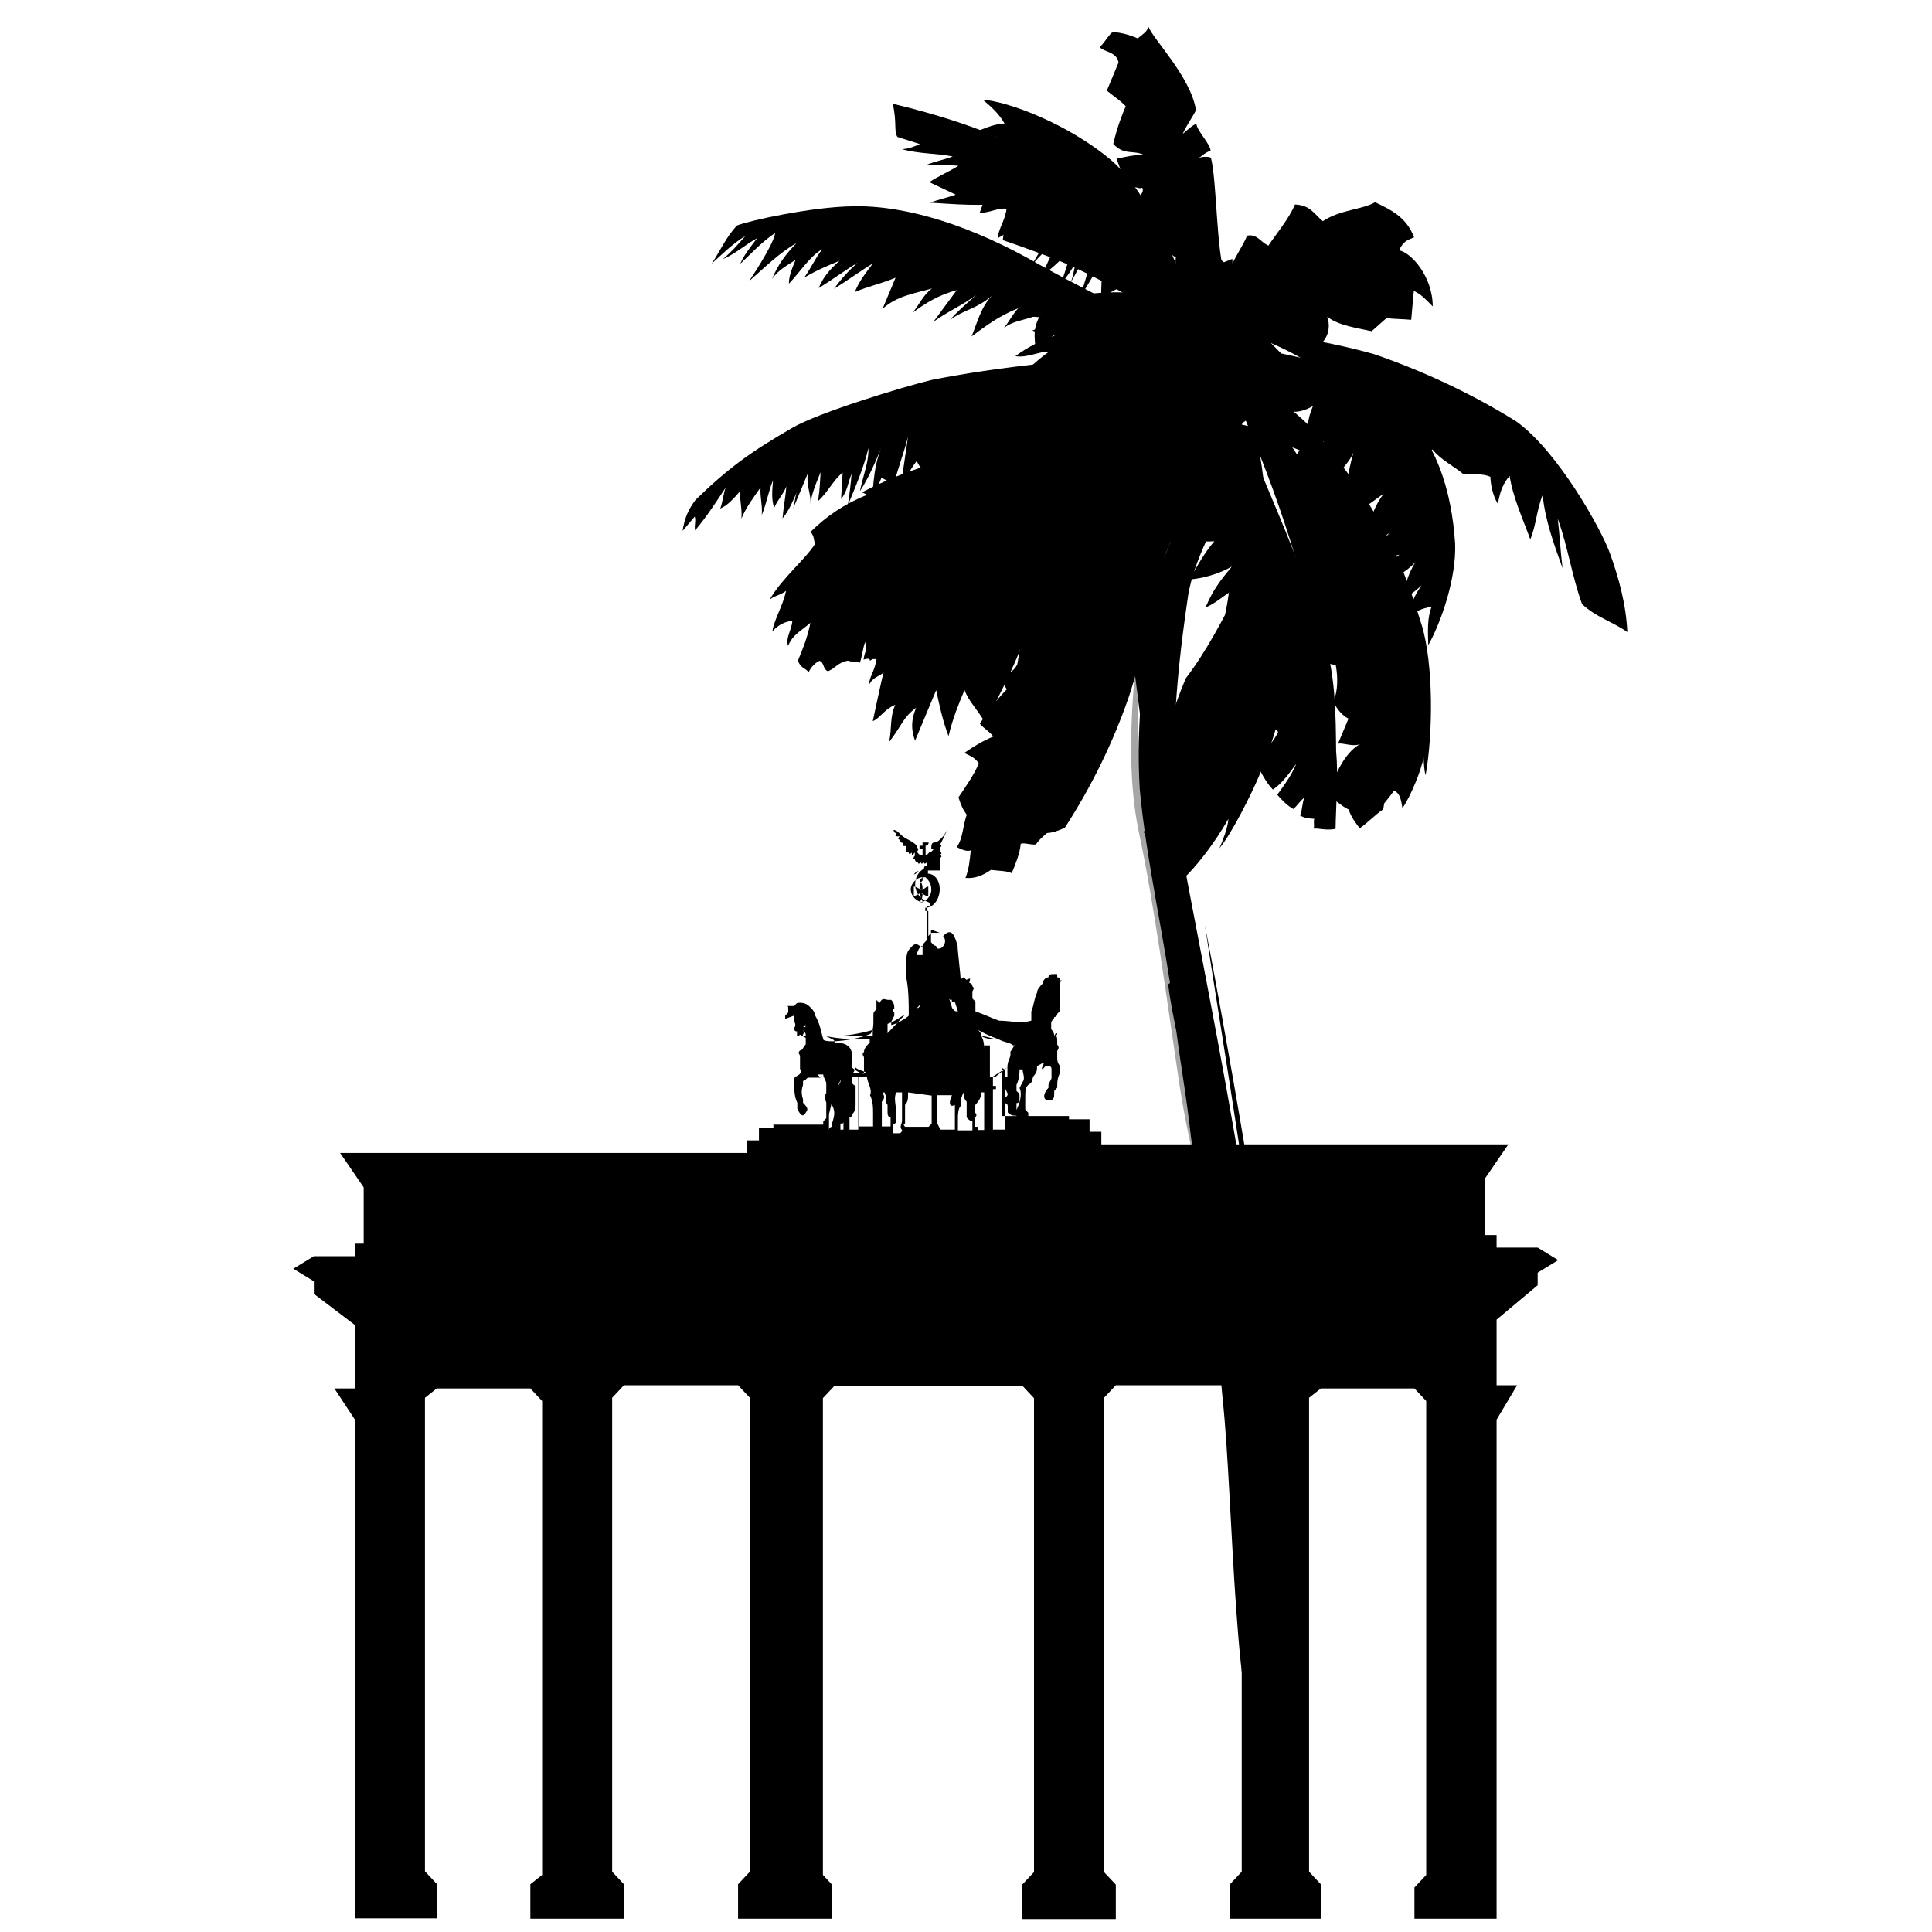 <?xml version="1.0" encoding="UTF-8" standalone="no" ?>
<!DOCTYPE svg PUBLIC "-//W3C//DTD SVG 1.1//EN" "http://www.w3.org/Graphics/SVG/1.1/DTD/svg11.dtd">
<svg xmlns="http://www.w3.org/2000/svg" xmlns:xlink="http://www.w3.org/1999/xlink" version="1.1" width="1080" height="1080" viewBox="0 0 1080 1080" xml:space="preserve">
<desc>Created with Fabric.js 5.2.4</desc>
<defs>
</defs>
<g transform="matrix(1 0 0 1 540 540)" id="6b50ae3a-6e71-4333-8f4a-72c34c93aff2"  >
<rect style="stroke: none; stroke-width: 1; stroke-dasharray: none; stroke-linecap: butt; stroke-dashoffset: 0; stroke-linejoin: miter; stroke-miterlimit: 4; fill: rgb(255,255,255); fill-rule: nonzero; opacity: 1; visibility: hidden;" vector-effect="non-scaling-stroke"  x="-540" y="-540" rx="0" ry="0" width="1080" height="1080" />
</g>
<g transform="matrix(1 0 0 1 540 540)" id="e0080a23-d5b3-4ab1-9fb3-ca84166152aa"  >
</g>
<g transform="matrix(18.82 0 0 20.04 540.28 541.7)"  >
<g style=""   >
		<g transform="matrix(0.1 0 0 0.1 -1.21 11.31)" id="Ebene_1"  >
<path style="stroke: none; stroke-width: 1; stroke-dasharray: none; stroke-linecap: butt; stroke-dashoffset: 0; stroke-linejoin: miter; stroke-miterlimit: 4; fill: rgb(0,0,0); fill-rule: nonzero; opacity: 1;" vector-effect="non-scaling-stroke"  transform=" translate(-457.45, -396.1)" d="M 464.3 244.3 C 463.4 244.3 463.4 245.2 462.6 246 L 462.6 246 C 461.7 246.9 460.9 247.7 460 247.7 C 459.1 247.7 459.1 248.6 459.1 249.4 C 460 249.4 460 249.4 459.1 250.3 C 458.2 250.3 458.2 251.2 457.4 251.2 C 457.4 250.3 457.4 249.5 457.4 248.6 L 457.4 248.6 L 457.4 248.6 C 457.4 248.6 458.3 248.6 458.3 247.7 C 458.3 247.7 458.3 247.7 457.4 247.7 L 457.4 247.7 L 457.4 247.7 L 457.4 247.7 L 457.4 247.7 L 457.4 247.7 L 457.4 247.7 L 457.4 247.7 L 457.4 247.7 L 457.4 247.7 L 457.4 247.7 L 457.4 247.7 L 457.4 247.7 L 457.4 247.7 L 457.4 247.7 L 457.4 247.7 L 457.4 247.7 L 457.4 247.7 L 457.4 247.7 L 457.4 247.7 L 456.5 247.7 C 456.5 247.7 456.5 247.7 456.5 248.6 L 456.5 248.6 C 456.5 248.6 456.5 248.6 455.6 248.6 L 455.6 249.5 L 455.6 249.5 C 455.6 249.5 455.6 249.5 456.5 249.5 C 456.5 250.4 456.5 251.2 456.5 251.2 C 455.6 251.2 455.6 251.2 454.8 250.3 C 455.7 249.4 454.8 249.4 454.8 248.6 C 453.1 246.9 451.3 246.9 449.6 245.1 L 449.6 245.1 C 449.6 245.1 448.7 244.2 447.9 244.2 C 447.9 244.2 447.9 245.1 448.8 245.1 C 447.9 246 448.8 246 449.7 246 C 448.8 246.9 449.7 246.9 449.7 246.9 C 449.7 246.9 449.7 247.8 450.6 247.8 C 450.6 248.7 450.6 248.7 451.5 248.7 L 451.5 249.6 C 451.5 249.6 451.5 250.5 452.4 250.5 C 452.4 250.5 452.4 251.4 453.3 250.5 C 453.3 251.4 453.3 251.4 454.2 250.5 L 454.2 251.4 C 454.2 251.4 453.3 252.3 454.2 252.3 C 454.2 252.3 454.2 253.2 455.1 253.2 C 455.1 253.2 455.1 254.1 456 253.2 C 456 253.2 456 254.1 456.9 253.2 C 456.9 253.2 456.9 254.1 457.8 253.2 L 457.8 254.1 L 457.8 254.1 L 457.8 254.1 C 456.9 254.1 456.9 255 456.9 255 L 456.9 255 C 455.2 255.9 454.3 257.6 454.3 259.3 C 454.3 261.9 456 263.6 458.6 264.5 L 458.6 265.4 C 457.7 265.4 457.7 265.4 457.7 266.3 C 457.7 266.3 457.7 266.3 457.7 267.2 L 457.7 268.1 L 457.7 269.8 L 457.7 270.7 L 457.7 275 L 456.8 275.9 C 456.8 276.8 455.9 276.8 455.9 276.8 C 454.2 275.1 453.3 276.8 452.4 277.7 C 451.5 278.6 451.5 282 451.5 284.7 C 452.4 288.2 452.4 292.5 452.4 296 C 451.5 296.9 448.1 298.6 447.2 298.6 L 447.2 297.7 L 448.1 296 L 448.1 295.1 C 447.2 294.2 448.1 294.2 448.1 294.2 C 448.1 293.3 448.1 292.5 447.2 291.6 L 446.3 291.6 C 445.4 291.6 444.6 290.7 443.7 292.5 L 442.8 291.6 C 442.8 292.5 442.8 292.5 442.8 293.3 L 442.8 294.2 C 441.9 295.1 441.9 295.1 441.9 295.9 C 441.9 296.8 441.9 296.8 441.9 297.6 C 441.9 298.5 441.9 300.2 441 301.1 C 436.7 302.8 428.8 303.7 427.1 302.8 L 427.1 302.8 L 427.1 302.8 C 426.2 300.2 426.2 298.5 424.5 295.8 C 424.5 294.9 423.6 294.1 423.6 294.1 C 422.7 293.2 421.9 292.4 420.1 292.4 C 419.2 292.4 419.2 292.4 418.4 293.3 L 417.5 293.3 C 416.6 293.3 416.6 293.3 416.6 293.3 L 415.7 293.3 L 415.7 293.3 C 416.6 293.3 416.6 293.3 416.6 294.2 L 416.6 295.1 L 415.7 296 L 415.7 296.9 L 418.3 296 L 418.3 296.9 C 418.3 297.8 419.2 298.6 418.3 299.5 C 418.3 299.5 418.3 300.4 419.2 300.4 L 419.2 301.3 C 419.2 302.2 420.1 301.3 420.1 301.3 L 421.8 302.2 L 421.8 303.1 L 421.8 303.1 L 421.8 304 C 420.9 304.9 420.9 305.7 420.1 305.7 C 419.2 306.6 420.1 306.6 420.1 307.4 L 420.1 309.1 C 420.1 310 420.1 310.8 420.1 310.8 C 421 312.5 419.2 312.5 418.4 313.4 L 418.4 315.1 C 418.4 316.8 418.4 318.6 419.3 320.3 C 419.3 321.2 419.3 322 419.3 322 C 420.2 323.7 421 324.6 421.9 322.9 C 422.8 322 421.9 321.2 421 320.3 L 421 319.4 C 420.1 316.8 421 315.9 421 315.1 L 421 314.2 C 421.9 314.2 421.9 313.3 422.7 313.3 L 423.6 313.3 C 424.5 313.3 425.3 313.3 426.2 313.3 L 425.3 312.4 L 427 312.4 C 427 313.3 427.9 314.1 427.9 315 L 427.9 317.6 C 427 318.5 427.9 320.2 427.9 320.2 C 427.9 321.1 427.9 322.8 427.9 323.7 L 427.9 324.6 L 427 325.5 L 427 326.4 L 412.2 326.4 L 412.2 327.3 L 407.9 327.3 L 407.9 330.8 L 404.4 330.8 L 404.4 334.3 L 283.5 334.3 L 290.5 343.9 L 290.5 359.6 L 287.9 359.6 L 287.9 363.1 L 275.7 363.1 L 269.6 366.6 L 275.7 370.1 L 275.7 373.6 L 287.9 382.3 L 287.9 400 L 281.8 400 L 287.9 408.7 L 287.9 547.8 L 312.2 547.8 L 312.2 538.2 L 308.7 534.7 L 308.7 402.6 L 312.2 400 L 340 400 L 343.5 403.5 L 343.5 535.7 L 340 538.3 L 340 547.9 L 367.8 547.9 L 367.8 538.3 L 364.3 534.8 L 364.3 402.6 L 367.8 399.1 L 401.7 399.1 L 405.2 402.6 L 405.2 534.8 L 401.7 538.3 L 401.7 547.9 L 429.5 547.9 L 429.5 538.3 L 426.9 535.7 L 426.9 402.7 L 430.4 399.2 L 486.1 399.2 L 489.6 402.7 L 489.6 534.9 L 486.1 538.4 L 486.1 548 L 513.9 548 L 513.9 538.4 L 510.4 534.9 L 510.4 402.6 L 513.9 399.1 L 547.8 399.1 L 551.3 402.6 L 551.3 534.8 L 547.8 538.3 L 547.8 547.9 L 574.8 547.9 L 574.8 538.3 L 571.3 534.8 L 571.3 402.6 L 574.8 400 L 602.6 400 L 606.1 403.5 L 606.1 535.7 L 602.6 539.2 L 602.6 547.9 L 627 547.9 L 627 408.7 L 633.1 399.1 L 627 399.1 L 627 380.8 L 639.2 371.2 L 639.2 367.7 L 645.3 364.2 L 639.2 360.7 L 627 360.7 L 627 357.2 L 623.5 357.2 L 623.5 341.5 L 630.5 331.9 L 509.6 331.9 L 509.6 328.4 L 506.1 328.4 L 506.1 324.9 L 500 324.9 L 500 324 L 480 324 L 480 309.2 L 480 309.2 C 480 310.1 480 310.9 480.9 310.9 C 480.9 312.6 480.9 313.5 480.9 315.2 L 480.9 316.1 L 481.8 317.8 C 481.8 317.8 481.8 318.7 480.9 318.7 L 480.9 320.4 C 480.9 320.4 481.8 320.4 481.8 321.3 L 481.8 323 C 482.7 323.9 483.5 323.9 484.4 323.9 C 484.4 323 484.4 323 484.4 322.2 L 484.4 321.3 L 484.4 320.4 C 485.3 320.4 485.3 319.5 485.3 318.7 C 485.3 317.8 485.3 317.8 484.4 317 C 484.4 316.1 484.4 316.1 484.4 315.3 C 485.3 313.6 485.3 311.8 485.3 311 L 486.2 311 C 486.2 311.9 487.1 313.6 486.2 314.5 L 485.3 316.2 C 486.2 317.9 485.3 320.5 484.4 322.3 C 484.4 323.2 484.4 323.2 484.4 324 L 487.9 324 L 487.9 323.1 L 487 322.2 C 487 321.3 487 320.5 487 319.6 C 487 317 487 316.1 487.9 315.3 C 489.6 314.4 488.8 313.6 489.6 312.7 C 490.5 311.8 490.5 311 490.5 310.1 L 492.2 309.2 C 493.1 309.2 491.3 310.9 492.2 310.9 L 493.1 310 C 494 310 494.8 310 494.8 310.9 L 494.8 313.5 L 493.9 315.2 L 493.9 316.1 C 492.2 317.8 492.2 319.6 493.9 319.6 C 494.8 319.6 495.6 319.6 495.6 317.9 L 495.6 317 L 496.5 316.1 C 496.5 314.4 496.5 313.5 497.4 311.8 L 497.4 310.1 C 496.5 309.2 496.5 308.4 496.5 307.5 C 496.5 306.6 496.5 305.8 496.5 305.8 C 496.5 305.8 497.4 304.9 496.5 304.1 L 496.5 303.2 C 496.5 302.3 496.5 301.5 495.6 301.5 C 495.6 301.5 495.6 300.6 494.7 299.8 L 494.7 298.1 C 494.7 297.2 495.6 297.2 495.6 296.4 C 495.6 296.4 496.5 296.4 496.5 295.5 L 497.4 294.6 C 497.4 294.6 497.4 294.6 497.4 293.7 C 497.4 292.8 497.4 292 497.4 291.1 L 497.4 290.2 C 497.4 289.3 497.4 289.3 497.4 288.5 L 497.4 287.6 L 497.4 287 C 497.4 286.1 498.3 286.1 498.3 285.3 C 498.3 286.2 497.4 286.2 497.4 286.2 C 497.4 286.2 497.4 285.3 496.5 285.3 C 496.5 284.4 496.5 284.4 496.5 284.4 L 496.5 284.4 C 496.5 284.4 496.5 284.4 495.6 284.4 C 494.7 284.4 493.9 284.4 493.9 285.3 C 493 285.3 492.2 286.2 492.2 287 C 491.3 287.9 490.5 288.7 490.5 289.6 C 489.6 291.3 489.6 293.1 488.8 294.8 L 488.8 296.5 L 488.8 297.4 L 488.8 297.4 L 488.8 297.4 C 485.3 298.3 482.7 297.4 479.2 297.4 C 476.6 296.5 474.9 295.7 472.2 294.8 L 472.2 294.8 L 472.2 294.8 C 472.2 293.9 472.2 293.9 472.2 293.9 L 472.2 293 L 472.2 292.1 L 471.3 291.2 C 471.3 290.3 471.3 290.3 471.3 289.5 C 471.3 288.6 472.2 288.6 471.3 287.8 C 471.3 287.8 471.3 286.9 470.4 286.9 C 470.4 286 471.3 285.2 469.5 286 C 468.6 285.1 468.6 285.1 467.8 286 L 467.8 286 C 467.8 284.3 466.9 278.2 466.9 276.4 C 466 273.8 465.2 271.2 462.6 273.8 C 463.5 274.7 463.5 276.4 461.7 277.3 L 461.7 277.3 C 461.7 277.3 461.7 277.3 460.8 277.3 L 460.8 277.3 L 460.8 277.3 C 460.8 276.4 459.9 276.4 459.9 276.4 L 459 275.5 C 459 274.6 459 274.6 459 273.8 L 459 273.8 C 459 273.8 459 273.8 459 272.9 L 459 272.9 L 459 272.9 L 459 272.9 L 459 272.9 L 459 272.9 L 459 272.9 L 459 272.9 L 459 272.9 L 459 272.9 L 459 272 L 459 272 L 459 271.1 L 459 272 L 461.6 272.9 L 461.6 272.9 L 461.6 272.9 L 461.6 272.9 L 461.6 272.9 L 461.6 272.9 L 460.7 272.9 L 460.7 272.9 L 460 272.9 L 460 272.9 L 459.1 272.9 L 459.1 272.9 L 458.2 273.8 L 458.2 273.8 L 458.2 274.7 L 458.2 274.7 L 458.2 271.2 L 458.2 270.3 L 458.2 268.6 L 458.2 267.7 C 458.2 267.7 458.2 267.7 458.2 266.8 C 458.2 266.8 458.2 266.8 457.3 266.8 L 457.3 265.9 C 459.9 265.9 461.6 263.3 461.6 260.7 C 461.6 258.1 459.9 256.4 458.1 256.4 L 458.1 256.4 L 459 256.4 L 459 257.3 L 459 257.3 C 459 257.3 459 257.3 459 256.4 L 458.1 256.4 L 458.1 256.4 L 458.1 256.4 L 458.1 256.4 L 458.1 255.5 L 458.1 255.5 L 458.1 255.5 C 458.1 255.5 458.1 255.5 459 255.5 C 459 255.5 459 255.5 459.9 255.5 C 459.9 255.5 459.9 255.5 460.8 255.5 L 461.7 255.5 C 461.7 255.5 461.7 255.5 461.7 254.6 C 461.7 254.6 461.7 254.6 461.7 253.7 L 461.7 253.7 L 461.7 253.7 L 461.7 253.7 L 461.7 253.7 C 461.7 253.7 461.7 253.7 461.7 252.8 L 461.7 252.8 C 461.7 252.8 461.7 252.8 461.7 251.9 C 461.7 251.9 462.6 251.9 461.7 251 C 461.7 251 462.6 251 461.7 250.1 L 461.7 249.2 C 461.7 249.2 462.6 248.3 461.7 248.3 C 463.5 245.2 463.5 244.3 464.3 244.3 L 464.3 244.3 L 464.3 244.3 z M 455.7 247.8 L 455.7 247.8 L 455.7 247.8 L 455.7 247.8 L 455.7 247.8 L 455.7 247.8 L 455.7 247.8 z M 456.5 247.8 L 456.5 247.8 L 456.5 247.8 L 456.5 247.8 C 455.7 247.8 455.7 247.8 456.5 247.8 L 456.5 247.8 L 456.5 247.8 z M 455.7 254.8 L 455.7 255.7 C 455.7 255.7 455.7 255.7 455.7 254.8 L 455.7 254.8 L 455.7 254.8 L 455.7 254.8 z M 454.8 255.7 L 454.8 255.7 C 455.7 255.7 455.7 256.5 454.8 255.7 L 454.8 255.7 C 454.8 256.6 453.9 256.6 453.9 256.6 L 454.8 255.7 L 454.8 255.7 L 454.8 255.7 z M 456.5 257.4 L 457.4 257.4 C 458.3 258.3 459.1 259.1 459.1 260.9 C 459.1 262.7 457.4 264.4 455.6 264.4 L 455.6 264.4 L 455.6 264.4 L 456.5 264.4 C 456.5 263.5 455.6 262.7 455.6 261.8 C 456.5 261.8 457.3 262.7 458.2 262.7 L 458.2 260 C 457.3 260 457.3 260.9 455.6 260.9 C 455.6 260 455.6 259.2 456.5 258.3 L 456.5 257.4 L 456.5 257.4 L 456.5 257.4 z M 456.5 257.4 L 456.5 257.4 L 455.6 258.3 C 456.5 259.2 456.5 260 456.5 260.9 C 455.6 260.9 454.8 260 453.9 260 L 453.9 262.6 C 454.8 262.6 455.6 261.7 456.5 261.7 C 456.5 262.6 456.5 263.4 455.6 264.3 L 456.5 264.3 L 456.5 264.3 C 454.8 264.3 453 262.6 453 260.8 C 453 259.1 454.8 257.4 456.5 257.4 L 456.5 257.4 z M 456.5 276.5 L 456.5 279.1 C 455.6 279.1 455.6 279.1 454.8 279.1 L 454.8 279.1 C 454.8 278.3 455.7 276.5 456.5 276.5 L 456.5 276.5 L 456.5 276.5 z M 457.4 276.5 L 457.4 276.5 C 457.4 276.5 457.4 277.4 457.4 278.2 C 457.4 278.2 457.4 278.2 457.4 279.1 L 457.4 276.5 L 457.4 276.5 z M 465.2 291.3 L 465.2 292.2 L 466.1 292.2 L 467 294.8 C 466.1 294.8 466.1 294.8 465.3 293.9 L 464.4 291.3 C 465.2 292.2 465.2 291.3 465.2 291.3 L 465.2 291.3 z M 455.7 293 L 455.7 293 C 455.7 293.9 454.8 293.9 454.8 293.9 L 455.7 293 L 455.7 293 L 455.7 293 z M 451.3 295.7 L 451.3 295.7 C 449.6 297.4 447.8 299.2 446.1 300.9 L 446.1 298.3 C 448.7 297.4 449.6 296.5 451.3 295.7 L 451.3 295.7 z M 421.7 298.3 L 421.7 299.2 L 420.8 299.2 C 420.9 300 420.9 299.1 421.7 298.3 C 420.9 299.1 421.7 299.1 421.7 298.3 L 421.7 298.3 z M 441.7 300 C 441.7 300.9 441.7 300.9 441.7 301.7 L 441.7 301.7 C 438.2 301.7 433.9 301.7 430.4 301.7 C 433.9 301.7 438.3 300.9 441.7 300 L 441.7 300 z M 421.7 300 L 421.7 300 C 421.7 300 420.9 300 421.7 300 L 421.7 300 L 421.7 300 z M 473 300 C 474.7 300.9 476.5 301.7 479.1 302.6 C 477.4 302.6 475.6 301.7 473.9 301.7 L 473.9 301.7 C 473.9 300.9 473.9 300.9 473 300 L 473 300 L 473 300 L 473 300 z M 420.9 300 C 420.9 300 421.7 300.9 420.9 300 C 421.8 300.9 421.8 300.9 421.8 301.7 L 420.9 301.7 C 420.9 300.9 421.7 300.9 420.9 300 L 420.9 300 z M 496.5 300.9 C 496.5 300.9 496.5 301.8 495.6 301.8 C 495.7 301.7 495.7 300.9 496.5 300.9 C 495.7 300.9 496.5 300.9 496.5 300.9 L 496.5 300.9 z M 427.8 301.7 C 432.1 302.6 436.5 302.6 440.8 302.6 L 440.8 302.6 L 440.8 303.5 C 439.9 304.4 439.1 305.2 439.1 306.1 C 438.2 307 439.1 307 439.1 307.8 C 439.1 308.6 439.1 310.4 439.1 311.3 L 439.1 312.2 C 438.2 312.2 436.5 311.3 435.6 310.5 L 435.6 310.5 C 435.6 307 436.5 303.5 430.4 303.5 C 430.4 302.6 429.6 302.6 427.8 301.7 L 427.8 301.7 L 427.8 301.7 L 427.8 301.7 z M 473.9 301.7 C 475.6 302.6 477.4 302.6 479.1 302.6 C 480.8 303.5 482.6 303.5 483.4 304.3 L 484.3 304.3 C 483.4 304.3 483.4 305.2 482.6 306 L 482.6 306 L 482.6 306.9 C 482.6 307.8 481.7 308.6 481.7 310.4 L 477.4 313 L 476.5 313 C 476.5 312.1 476.5 311.3 476.5 310.4 C 476.5 308.7 476.5 306.1 476.5 304.3 L 474.8 304.3 L 474.8 305.2 C 474.8 302.6 473.9 301.7 473.9 301.7 L 473.9 301.7 z M 488.7 302.6 L 488.7 302.6 L 487.8 302.6 C 486.9 302.6 486.9 302.6 486.1 302.6 L 486.1 302.6 L 485.2 302.6 C 484.3 302.6 484.3 302.6 483.5 302.6 L 480 301.7 L 480 301.7 C 482.6 302.6 486.1 303.5 488.7 302.6 L 488.7 302.6 z M 488.7 302.6 L 488.7 302.6 L 488.7 302.6 L 488.7 302.6 L 488.7 302.6 z M 481.7 310.4 C 481.7 311.3 481.7 312.1 481.7 313 L 481.7 313 L 478.2 313 L 481.7 310.4 L 481.7 310.4 z M 436.5 310.4 C 437.4 311.3 439.1 311.3 440 312.1 L 440 312.1 L 435.7 312.1 C 435.7 312.2 436.5 311.3 436.5 310.4 L 436.5 310.4 z M 480.9 313 L 480.9 327.8 L 477.4 327.8 L 477.4 323.5 L 477.4 322.6 L 477.4 317.4 L 477.4 317.4 L 477.4 316.5 L 478.3 316.5 L 478.3 315.6 L 477.4 315.6 L 477.4 314.7 L 477.4 314.7 L 477.4 313 L 480.9 313 L 480.9 313 z M 435.7 313 L 437.4 313 L 437.4 327.8 L 434.8 327.8 C 434.8 326.9 434.8 324.3 434.8 324.3 C 435.7 324.3 435.7 323.4 435.7 323.4 C 436.6 322.5 436.6 321.7 436.6 320.8 C 436.6 319.9 436.6 318.2 436.6 317.3 L 436.6 317.3 C 436.6 316.4 436.6 316.4 436.6 315.6 C 434.8 314.8 435.7 313.9 435.7 313 L 435.7 313 z M 437.4 313 L 440 313 C 440 314.7 441.7 316.5 440.9 318.2 C 441.8 319.9 441.8 321.7 441.8 323.4 C 441.8 324.3 441.8 325.1 441.8 326 L 441.8 326.9 L 437.5 326.9 L 437.5 313 L 437.4 313 z M 432.2 313.9 L 432.2 313.9 C 432.2 314.8 431.3 315.6 431.3 315.6 L 431.3 315.6 L 432.2 313.9 L 432.2 313.9 z M 445.2 317.4 L 445.2 317.4 C 446.1 319.1 445.2 320 446.1 320.9 C 446.1 321.8 446.1 322.6 446.1 322.6 C 446.1 323.5 446.1 324.3 447 324.3 L 447 326.9 L 444.4 326.9 L 444.4 325.2 L 444.4 322.6 C 444.4 321.7 444.4 320.9 444.4 320 C 445.3 319.1 445.3 318.3 444.4 317.4 C 444.3 318.3 444.3 317.4 445.2 317.4 L 445.2 317.4 z M 448.7 317.4 C 449.6 317.4 449.6 317.4 450.4 317.4 L 450.4 318.3 C 450.4 319.2 450.4 320.9 450.4 321.8 L 450.4 325.3 C 450.4 326.2 449.5 327 450.4 327.9 C 450.4 327.9 450.4 328.8 449.5 328.8 L 449.5 328.8 L 447.8 328.8 L 447.8 326.2 C 448.7 326.2 448.7 325.3 448.7 325.3 C 448.7 324.4 448.7 323.6 448.7 323.6 C 448.7 320.9 447.8 319.1 448.7 317.4 L 448.7 317.4 z M 473.9 317.4 L 473.9 317.4 L 474.8 317.4 L 474.8 318.3 L 474.8 327.9 L 473 327.9 L 473 327 L 472.1 327 L 472.1 324.4 C 473 323.5 472.1 323.5 472.1 322.7 C 472.1 321.8 472.1 321.8 472.1 321 C 473.9 319.1 473.9 318.3 473.9 317.4 L 473.9 317.4 z M 468.7 317.4 C 468.7 318.3 468.7 319.1 469.6 320 L 469.6 320.9 C 469.6 322.6 469.6 322.6 469.6 323.5 L 469.6 324.4 C 470.5 325.3 470.5 325.3 471.3 325.3 L 471.3 326.2 L 471.3 327.1 L 471.3 328 L 467 328 L 467 328 C 467 327.1 467 326.3 467 325.4 C 467 323.7 467 321.9 467.9 321.1 C 467.8 320 467.8 319.1 468.7 317.4 L 468.7 317.4 L 468.7 317.4 z M 452.2 317.4 L 459.2 318.3 L 459.2 326.1 L 458.3 327 L 451.3 327 L 451.3 327 C 451.3 327 450.4 326.1 451.3 326.1 L 451.3 324.4 L 451.3 320.9 C 452.2 320 452.2 319.1 452.2 317.4 L 452.2 317.4 z M 465.2 318.3 L 465.2 318.3 L 465.2 318.3 C 464.3 320 464.3 321.8 466.1 320.9 L 466.1 325.2 C 466.1 326.1 466.1 326.9 466.1 326.9 L 466.1 327.8 L 461.8 327.8 L 460.9 326.1 L 460.9 319.1 L 460.9 319.1 L 460.9 318.2 L 465.2 318.2 L 465.2 318.3 z M 432.2 320 L 432.2 320 L 432.2 320 z M 429.6 320 L 429.6 320.9 C 430.5 322.6 430.5 323.5 429.6 326.1 L 429.6 327 C 429.6 327 428.7 327 428.7 327.9 L 428.7 327 L 428.7 323.5 L 429.6 320 L 429.6 320 L 429.6 320 z M 433 325.2 L 433 327.8 L 432.1 327.8 L 432.1 326.1 C 433 326.1 433 326.1 433 325.2 L 433 325.2 z M 431.3 327 L 431.3 327 L 431.3 327 C 431.3 327.8 431.3 327 431.3 327 z" stroke-linecap="round" />
</g>
		<g transform="matrix(0.09 0.04 -0.04 0.09 7.42 -8.75)" id="path3609"  >
<path style="stroke: none; stroke-width: 1; stroke-dasharray: none; stroke-linecap: butt; stroke-dashoffset: 0; stroke-linejoin: miter; stroke-miterlimit: 4; fill: rgb(0,0,0); fill-rule: nonzero; opacity: 1;" vector-effect="non-scaling-stroke"  transform=" translate(-538.85, -77.45)" d="M 513.2 9.6 C 528 26.1 543.6 33.9 553.2 52.2 C 561 67.9 564.5 86.1 564.5 103.5 C 564.5 108.7 563.6 121.8 561.9 127 C 561.9 124.4 561.9 120.9 561 118.3 C 560.1 125.3 557.5 137.4 552.3 145.3 C 551.4 141.8 551.4 139.2 552.3 135.7 C 550.6 136.6 548 137.4 546.2 138.3 C 547.1 136.6 547.9 134 547.9 131.3 C 545.3 131.3 541.8 132.2 539.2 132.2 C 539.2 127 539.2 121.8 540.9 117.4 C 538.3 115.7 536.6 114.8 533.9 114.8 C 533.9 107.8 535.6 91.3 538.2 80 C 537.5 53.9 525.3 37.4 513.2 9.6 L 513.2 9.6 L 513.2 9.6 z" stroke-linecap="round" />
</g>
		<g transform="matrix(0.09 0.04 -0.04 0.09 7.8 3.06)" id="path3567"  >
<path style="stroke: none; stroke-width: 1; stroke-dasharray: none; stroke-linecap: butt; stroke-dashoffset: 0; stroke-linejoin: miter; stroke-miterlimit: 4; fill: rgb(0,0,0); fill-rule: nonzero; opacity: 1;" vector-effect="non-scaling-stroke"  transform=" translate(-584, -186.55)" d="M 672.3 358.3 C 665.3 344.4 660.1 332.2 655.8 318.3 C 644.5 287 627.1 253.1 608 224.4 C 587.1 192.2 565.4 162.7 544.5 133.1 C 531.5 114 523.6 90.5 517.5 67.9 C 514.9 59.2 515.8 47.9 516.6 39.2 C 517.5 34.9 521.8 31.4 524.4 27 C 521.8 22.7 519.2 19.2 516.6 14.8 L 495.7 19.1 C 499.2 29.5 502.7 40 505.3 50.4 C 507 56.5 505.3 64.3 507 70.4 C 512.2 87.8 517.4 106.1 526.1 122.6 C 536.5 140.9 549.6 157.4 560.9 175.6 C 567 186 573.9 195.6 580 206 C 593.9 227.7 607 248.6 619.1 270.3 C 634 295.6 661 356.5 672.3 358.3 z" stroke-linecap="round" />
</g>
		<g transform="matrix(0.09 0.04 -0.04 0.09 9.08 13.7)" id="path6857"  >
<path style="stroke: none; stroke-width: 1; stroke-dasharray: none; stroke-linecap: butt; stroke-dashoffset: 0; stroke-linejoin: miter; stroke-miterlimit: 4; fill: rgb(0,0,0); fill-rule: nonzero; opacity: 1;" vector-effect="non-scaling-stroke"  transform=" translate(-633.52, -281.53)" d="M 634 270.4 C 632.3 268.7 623.6 273.9 624.4 275.6 C 627 281.7 630.5 286.9 633.1 293 C 632.2 290.4 640.9 286 642.7 288.7 C 639.2 282.6 636.6 276.5 634 270.4 L 634 270.4 z" stroke-linecap="round" />
</g>
		<g transform="matrix(0.09 0.04 -0.04 0.09 7.86 6.44)" id="path3195"  >
<path style="stroke: none; stroke-width: 1; stroke-dasharray: none; stroke-linecap: butt; stroke-dashoffset: 0; stroke-linejoin: miter; stroke-miterlimit: 4; fill: rgb(0,0,0); fill-rule: nonzero; opacity: 1;" vector-effect="non-scaling-stroke"  transform=" translate(-596.49, -217.9)" d="M 596.6 207.8 C 594.9 205.2 586.2 210.4 587.9 214.8 C 590.5 219.1 594 223.5 596.6 228.7 C 595.7 226.1 602.7 218.3 605.3 220.9 C 601.8 216.5 599.2 212.2 596.6 207.8 L 596.6 207.8 z" stroke-linecap="round" />
</g>
		<g transform="matrix(0.09 0.04 -0.04 0.09 8.74 11.14)" id="path2287"  >
<path style="stroke: none; stroke-width: 1; stroke-dasharray: none; stroke-linecap: butt; stroke-dashoffset: 0; stroke-linejoin: miter; stroke-miterlimit: 4; fill: rgb(0,0,0); fill-rule: nonzero; opacity: 1;" vector-effect="non-scaling-stroke"  transform=" translate(-621.37, -258.82)" d="M 610.5 252.2 C 609.6 249.6 618.3 242.6 620.1 245.2 C 624.4 252.2 628.8 260 632.3 266.9 C 631.4 265.2 621.9 270.4 622.7 273 C 619.2 266.1 614 260 610.5 252.2 L 610.5 252.2 z" stroke-linecap="round" />
</g>
		<g transform="matrix(0.09 0.04 -0.04 0.09 7.37 4.56)" id="path4085"  >
<path style="stroke: none; stroke-width: 1; stroke-dasharray: none; stroke-linecap: butt; stroke-dashoffset: 0; stroke-linejoin: miter; stroke-miterlimit: 4; fill: rgb(0,0,0); fill-rule: nonzero; opacity: 1;" vector-effect="non-scaling-stroke"  transform=" translate(-585.26, -202.05)" d="M 594 206.1 C 592.3 203.5 584.4 210.4 585.3 212.2 C 582.7 208.7 579.2 204.4 576.6 199.2 C 575.7 196.6 583.6 190.5 584.4 192.2 C 587.9 196.5 591.4 200.9 594 206.1 L 594 206.1 z" stroke-linecap="round" />
</g>
		<g transform="matrix(0.09 0.04 -0.04 0.09 7 2.84)" id="path4087"  >
<path style="stroke: none; stroke-width: 1; stroke-dasharray: none; stroke-linecap: butt; stroke-dashoffset: 0; stroke-linejoin: miter; stroke-miterlimit: 4; fill: rgb(0,0,0); fill-rule: nonzero; opacity: 1;" vector-effect="non-scaling-stroke"  transform=" translate(-575.76, -187.32)" d="M 583.6 189.6 C 581.9 188.7 574.9 193.9 575.8 196.6 C 573.2 192.3 570.6 188.8 568 183.6 C 567.1 181.9 574.1 176.6 575.8 178.4 C 578.4 181.7 581 186.1 583.6 189.6 L 583.6 189.6 z" stroke-linecap="round" />
</g>
		<g transform="matrix(0.09 0.04 -0.04 0.09 6.56 1.04)" id="path4089"  >
<path style="stroke: none; stroke-width: 1; stroke-dasharray: none; stroke-linecap: butt; stroke-dashoffset: 0; stroke-linejoin: miter; stroke-miterlimit: 4; fill: rgb(0,0,0); fill-rule: nonzero; opacity: 1;" vector-effect="non-scaling-stroke"  transform=" translate(-565.3, -172.03)" d="M 565.3 180 C 564.4 178.3 571.4 173.9 573.1 174.8 C 570.5 171.3 567.9 167.8 565.3 164.4 C 563.6 162.7 557.5 167.9 557.5 168.7 C 560.1 173 562.7 176.5 565.3 180 L 565.3 180 z" stroke-linecap="round" />
</g>
		<g transform="matrix(0.09 0.04 -0.04 0.09 5.75 -10.74)" id="path5972"  >
<path style="stroke: none; stroke-width: 1; stroke-dasharray: none; stroke-linecap: butt; stroke-dashoffset: 0; stroke-linejoin: miter; stroke-miterlimit: 4; fill: rgb(0,0,0); fill-rule: nonzero; opacity: 1;" vector-effect="non-scaling-stroke"  transform=" translate(-516.2, -64.7)" d="M 517.5 30.4 C 514.9 39.1 513.2 52.1 514.9 61.7 C 515.8 66.9 524.5 94.7 528.8 106 L 503.6 65.1 L 504.5 23.4 L 517.5 30.4 L 517.5 30.4 z" stroke-linecap="round" />
</g>
		<g transform="matrix(0.09 0.04 -0.04 0.09 6.88 -15.8)" id="path2870"  >
<path style="stroke: none; stroke-width: 1; stroke-dasharray: none; stroke-linecap: butt; stroke-dashoffset: 0; stroke-linejoin: miter; stroke-miterlimit: 4; fill: rgb(0,0,0); fill-rule: nonzero; opacity: 1;" vector-effect="non-scaling-stroke"  transform=" translate(-508.85, -13.4)" d="M 508.8 -15.7 L 488.8 -14.8 L 484.5 4.3 L 485.4 28.6 L 499.3 42.5 C 504.5 32.9 515 36.4 519.3 27.7 L 523.6 12.9 L 533.2 -1 L 528 -8.8 L 508.8 -15.7 L 508.8 -15.7 z" stroke-linecap="round" />
</g>
		<g transform="matrix(0.09 0.04 -0.04 0.09 -1.01 -18.94)" id="path3587"  >
<path style="stroke: none; stroke-width: 1; stroke-dasharray: none; stroke-linecap: butt; stroke-dashoffset: 0; stroke-linejoin: miter; stroke-miterlimit: 4; fill: rgb(0,0,0); fill-rule: nonzero; opacity: 1;" vector-effect="non-scaling-stroke"  transform=" translate(-424, -11.87)" d="M 487.9 -6.1 C 475.8 -7 462.7 -7 450.5 -7.8 C 427.9 -9.6 407.1 -7 392.3 0 C 381 5.2 365.3 16.5 362.7 19.1 C 361 23.4 361 27.8 360.1 32.1 C 361.8 28.6 363.6 24.3 366.2 20.8 C 365.3 23.4 364.5 26 362.7 29.5 C 365.3 26.9 367 23.4 369.7 19.9 C 368.8 23.4 368 26 368 28.6 C 368.9 26.9 371.5 19.9 374.1 16.4 C 375 19.9 372.4 32.1 372.4 32.1 C 375 26.9 377.6 20.8 381.1 16.4 C 379.4 20.7 378.5 24.2 378.5 28.6 C 379.4 25.1 381.1 23.4 382.8 20.8 C 382.8 23.4 382.8 26 383.7 27.8 C 385.4 23.5 386.3 18.2 388.9 14.8 C 388 18.3 388 20.9 387.2 24.4 C 389.8 20.9 392.4 18.3 395 15.7 C 393.3 19.2 392.4 21.8 392.4 25.3 C 395 21.8 397.6 17.5 400.2 14 C 398.5 17.5 397.6 20.1 396.7 23.6 C 399.3 20.1 401.9 15.8 404.5 12.3 C 403.6 15.8 402.8 18.4 402.8 21.9 C 406.3 18.4 408.9 16.7 412.4 13.2 C 412.4 16.7 412.4 20.2 412.4 22.8 C 415 17.6 419.4 15 423.7 11.5 C 422 14.1 422 17.6 421.1 20.2 C 423.7 15.9 426.3 12.4 430.7 8.9 L 427.9 20 C 430.5 15.7 434 12.2 436.6 7.8 C 434.9 11.3 433.1 14.8 432.3 17.4 C 434.9 13.1 438.4 11.3 441 6.1 C 439.3 10.4 440.1 14.8 440.1 19.1 C 442.7 14.8 445.3 10.4 449.7 6.1 C 448.8 8.7 448.8 10.4 448 13.1 C 449.7 9.6 454.1 7.9 456.7 4.4 C 455.8 9.6 457.6 11.4 459.3 14.8 C 461 11.3 466.3 1.8 469.7 -0.9 C 474 -1.8 484.5 -6.1 486.2 -7 L 487.9 -6.1 L 487.9 -6.1 z" stroke-linecap="round" />
</g>
		<g transform="matrix(0.09 0.04 -0.04 0.09 10.59 -19.08)" id="path3611"  >
<path style="stroke: none; stroke-width: 1; stroke-dasharray: none; stroke-linecap: butt; stroke-dashoffset: 0; stroke-linejoin: miter; stroke-miterlimit: 4; fill: rgb(0,0,0); fill-rule: nonzero; opacity: 1;" vector-effect="non-scaling-stroke"  transform=" translate(-532, 30.3)" d="M 503.6 -10.4 C 503.6 -15.6 501 -19.1 501 -24.3 L 504.5 -23.4 C 504.5 -26.9 505.4 -30.4 505.4 -33.8 C 508 -35.5 509.7 -33.8 512.4 -33.8 C 513.3 -38.1 515 -43.4 515 -47.7 C 519.3 -49.4 521.1 -47.7 524.6 -46.8 C 528.1 -52 534.2 -54.6 536.8 -58.1 C 542 -58.1 547.2 -58.1 551.6 -53.8 C 549.9 -52.1 549 -51.2 549 -48.6 C 552.5 -49.5 561.2 -46 564.7 -38.2 C 562.1 -39.1 560.4 -39.9 557.7 -39.9 C 558.6 -37.3 559.4 -34.7 560.3 -32.1 C 557.7 -31.2 556 -30.4 553.3 -29.5 C 552.4 -27.8 551.6 -26 550.7 -24.3 C 546.4 -23.4 541.1 -21.7 536.8 -22.6 C 538.5 -20.9 539.4 -18.3 538.5 -15.6 C 534.2 -13.9 530.7 -12.1 526.3 -11.3 C 524.6 -7.8 521.1 -7.8 519.3 -4.3 C 515 -4.3 513.2 -9.5 510.6 -9.5 L 506.3 -2.5 L 499.3 -6 L 503.6 -10.4 L 503.6 -10.4 z" stroke-linecap="round" />
</g>
		<g transform="matrix(0.09 0.04 -0.04 0.09 5.74 -22.16)" id="path3613"  >
<path style="stroke: none; stroke-width: 1; stroke-dasharray: none; stroke-linecap: butt; stroke-dashoffset: 0; stroke-linejoin: miter; stroke-miterlimit: 4; fill: rgb(0,0,0); fill-rule: nonzero; opacity: 1;" vector-effect="non-scaling-stroke"  transform=" translate(-475.75, 42.05)" d="M 502.7 -5.2 C 501 -11.3 491.4 -16.5 489.7 -22.6 C 486.2 -22.6 480.1 -26.9 479.3 -24.3 C 477.6 -27.8 473.2 -29.5 471.5 -31.3 C 471.5 -31.3 474.1 -35.6 472.4 -36.5 C 471.5 -35.6 471.5 -36.5 468.1 -34.8 C 464.6 -38.3 465.5 -37.4 462 -40.9 C 464.6 -42.6 465.5 -43.5 469 -45.2 C 465.5 -45.2 463.8 -42.6 459.4 -44.3 C 458.5 -49.5 458.5 -53 458.5 -55.6 C 455.9 -56.5 455 -56.5 451.5 -57.3 C 451.5 -60.8 451.5 -61.6 451.5 -66 C 449.8 -68.6 446.3 -66.9 444.5 -67.7 C 445.4 -69.4 445.4 -71.2 446.2 -72.9 C 447.1 -73.8 451.4 -74.6 454 -74.6 C 454.9 -76.3 455.7 -77.2 455.7 -78.9 C 458.3 -76.3 473.1 -71.1 478.3 -63.2 C 478.3 -61.5 477.4 -58 477.4 -55.4 C 478.3 -57.1 479.1 -58.9 480 -59.7 C 480.9 -58 486.1 -56.2 487 -54.5 C 485.3 -52.8 485.3 -51.9 484.4 -51 C 485.3 -51.9 487 -52.7 487.9 -52.7 C 492.2 -47.5 500.1 -29.2 505.3 -24 C 505.3 -18.8 507 -17.9 507 -12.7 L 502.7 -5.2 L 502.7 -5.2 z" stroke-linecap="round" />
</g>
		<g transform="matrix(0.09 0.04 -0.04 0.09 13.74 -14.29)" id="path3615"  >
<path style="stroke: none; stroke-width: 1; stroke-dasharray: none; stroke-linecap: butt; stroke-dashoffset: 0; stroke-linejoin: miter; stroke-miterlimit: 4; fill: rgb(0,0,0); fill-rule: nonzero; opacity: 1;" vector-effect="non-scaling-stroke"  transform=" translate(-578.4, -3.31)" d="M 503.6 -6.1 C 520.1 -8.7 534.9 -13.9 551.4 -16.5 C 567.1 -18.2 583.6 -18.2 598.4 -16.5 C 613.2 -13.9 634.1 0.9 639.3 6.1 C 644.5 11.3 649.7 17.4 653.2 24.4 C 648 23.5 642.8 24.4 637.5 22.7 C 631.4 16.6 627.1 9.7 621 3.6 C 623.6 7.9 625.3 11.4 628 15.8 C 622.8 10.6 617.6 5.4 614.1 -0.7 C 614.1 3.6 615.8 8 615.8 12.3 C 611.5 8 606.2 3.6 602.8 -1.6 C 601.9 1 601.9 3.6 602.8 7.1 C 600.2 5.4 598.5 2.8 597.6 1 C 595 1 592.4 2.7 589.8 3.6 C 586.3 2.7 582 2.7 578.5 1 C 577.6 2.7 577.6 5.3 578.5 7.1 C 565.5 1 551.5 -3.3 536.8 -5.9 C 526.2 -7.8 514.9 -6.1 503.6 -6.1 L 503.6 -6.1 L 503.6 -6.1 z" stroke-linecap="round" />
</g>
		<g transform="matrix(0.09 0.04 -0.04 0.09 10.74 -13.61)" id="path3601"  >
<path style="stroke: none; stroke-width: 1; stroke-dasharray: none; stroke-linecap: butt; stroke-dashoffset: 0; stroke-linejoin: miter; stroke-miterlimit: 4; fill: rgb(0,0,0); fill-rule: nonzero; opacity: 1;" vector-effect="non-scaling-stroke"  transform=" translate(-552.71, -20.31)" d="M 506.2 -2.6 C 514.9 -4.3 523.6 -6.9 533.2 -8.7 C 542.8 -10.4 551.5 -10.4 561.9 -7.8 C 577.6 -4.3 588 7.9 594.9 20.9 C 599.2 29.6 600.1 42.6 599.2 50.5 C 597.5 47 595.7 43.5 595.7 40.1 C 593.1 41.8 591.4 43.6 590.5 46.2 C 589.6 42.7 589.6 39.2 590.5 35.8 C 588.8 39.3 587.9 40.1 587 42.8 C 586.1 39.3 585.3 35 586.1 30.6 C 584.4 34.9 581.8 37.6 579.1 40.2 C 580 36.7 579.1 34.1 580.8 30.6 C 577.3 33.2 577.3 35.8 574.7 38.4 C 574.7 34.1 573.8 30.6 575.6 26.2 C 573.9 28.8 571.3 31.4 569.5 33.2 C 569.5 28 567.8 22.8 569.5 16.7 C 566.9 21 564.3 24.5 562.5 28.9 C 559 22.8 557.3 16.7 556.4 9.8 C 556.4 12.4 555.5 14.1 554.7 17.6 C 551.2 15.9 549.5 14.1 546.9 10.6 L 543.4 12.3 C 540.8 9.7 539.9 7.1 539.9 2.7 C 537.3 6.2 534.7 7 531.2 7.9 C 527.7 7 526 7 525.1 5.3 C 526.8 2.7 526 1.8 527.7 -0.8 C 524.2 1.8 525.1 1.8 521.6 2.7 C 518.1 1.8 509.4 0.1 505.9 -0.8 C 506.2 -0.9 506.2 -1.7 506.2 -2.6 L 506.2 -2.6 L 506.2 -2.6 z" stroke-linecap="round" />
</g>
		<g transform="matrix(0.09 0.04 -0.04 0.09 3.63 -20.88)" id="path3591"  >
<path style="stroke: none; stroke-width: 1; stroke-dasharray: none; stroke-linecap: butt; stroke-dashoffset: 0; stroke-linejoin: miter; stroke-miterlimit: 4; fill: rgb(0,0,0); fill-rule: nonzero; opacity: 1;" vector-effect="non-scaling-stroke"  transform=" translate(-460.55, 22.61)" d="M 503.6 -8.7 C 494 -18.3 475.8 -36.5 460.1 -40.9 C 443.6 -45.2 424.4 -43.5 417.5 -40.9 C 421 -40 423.6 -39.2 426.2 -37.4 C 422.7 -35.7 421 -33.1 417.5 -30.4 C 421 -33 422.7 -32.1 425.3 -33 C 424.4 -30.4 421.8 -29.5 420.1 -26.9 C 422.7 -26.9 424.4 -25.2 427.9 -26 C 426.2 -23.4 423.6 -21.7 421.8 -18.2 C 424.4 -19.1 427 -18.2 429.6 -19.1 C 428.7 -16.5 429.6 -14.8 429.6 -11.3 C 432.2 -12.2 433.9 -14.8 436.6 -15.6 C 437.5 -12.1 436.6 -9.5 437.5 -6.9 C 440.1 -10.4 442.7 -12.1 444.5 -15.6 C 444.5 -13 446.2 -11.3 446.2 -8.6 C 447.1 -12.1 450.5 -14.7 451.4 -18.2 C 451.4 -13 450.5 -7.8 449.7 -2.5 C 450.6 -6.8 452.3 -10.3 454.9 -13.8 C 454 -9.6 454 -6.1 454 -2.6 C 456.6 -6.9 458.3 -10.4 459.2 -15.6 C 459.2 -11.3 460.1 -6.9 460.1 -2.6 C 461 -5.2 461.8 -8.7 461.8 -11.3 C 461.8 -8.7 462.7 -7 462.7 -4.3 C 463.6 -10.4 463.6 -17.3 465.3 -23.4 C 465.3 -16.4 466.2 -9.5 467 -1.7 C 467.9 -6.9 468.7 -12.1 468.7 -17.4 C 469.6 -16.5 469.6 -16.5 469.6 -15.7 C 469.6 -11.4 471.3 -7.9 473.1 -3.5 C 474 -6.1 475.7 -7.8 477.4 -9.6 C 479.1 -9.6 495.7 -7.9 498.3 -7 L 503.6 -8.7 L 503.6 -8.7 z" stroke-linecap="round" />
</g>
		<g transform="matrix(0.09 0.04 -0.04 0.09 2.27 -21.21)" id="path3593"  >
<path style="stroke: none; stroke-width: 1; stroke-dasharray: none; stroke-linecap: butt; stroke-dashoffset: 0; stroke-linejoin: miter; stroke-miterlimit: 4; fill: rgb(0,0,0); fill-rule: nonzero; opacity: 1;" vector-effect="non-scaling-stroke"  transform=" translate(-446.65, 20.85)" d="M 393.2 -29.6 C 397.5 -30.5 414.9 -33.9 429.7 -33.9 C 437.5 -33.9 455.8 -30.4 463.6 -27.8 C 476.6 -23.5 487.1 -17.4 500.1 -11.3 L 490.5 -7.8 C 480.9 -8.7 473.1 -9.5 462.7 -9.5 C 455.7 -9.5 447 -8.6 439.2 -7.8 C 438.3 -11.3 436.6 -14.8 436.6 -18.2 C 429.6 -13.9 421.8 -11.2 414.9 -8.6 C 416.6 -10.3 419.2 -12.1 421 -13.8 C 418.4 -13.8 415.8 -13.8 412.3 -13.8 C 414 -16.4 416.6 -19 418.4 -21.6 C 415.8 -20.7 412.3 -19 409.7 -18.1 C 411.4 -19.8 414 -21.6 415.8 -23.3 C 411.5 -22.4 406.2 -19.8 401 -19 C 402.7 -19.9 403.6 -20.7 405.3 -22.5 L 398.3 -21.6 C 396.6 -22.6 396.6 -25.2 393.2 -29.6 L 393.2 -29.6 L 393.2 -29.6 z" stroke-linecap="round" />
</g>
		<g transform="matrix(0.09 0.04 -0.04 0.09 -2.23 -14.67)" id="path3589"  >
<path style="stroke: none; stroke-width: 1; stroke-dasharray: none; stroke-linecap: butt; stroke-dashoffset: 0; stroke-linejoin: miter; stroke-miterlimit: 4; fill: rgb(0,0,0); fill-rule: nonzero; opacity: 1;" vector-effect="non-scaling-stroke"  transform=" translate(-427.66, -56.1)" d="M 475.8 7.8 C 458.4 18.2 448 23.5 431.5 34.8 C 424.5 40 403.7 57.4 398.5 64.4 C 389.8 75.7 385.5 82.7 380.2 94.8 C 379.3 98.3 379.3 100.9 380.2 104.4 L 381.9 99.2 C 382.8 100.1 382.8 101.8 383.6 102.7 C 385.3 97.5 386.2 92.3 387.1 87.9 C 387.1 89.6 388 92.2 388 94 C 389.7 92.3 390.6 89.7 391.5 87 C 392.4 89.6 394.1 91.3 395 94 C 395 90.5 395.9 87 396.7 83.6 C 397.6 86.2 399.3 87.9 400.2 90.6 C 400.2 87.1 399.3 83.6 399.3 80.2 C 400.2 82.8 401 85.4 402.8 87.2 C 402.8 84.6 403.7 82.9 403.7 80.2 C 404.6 82.8 405.4 86.3 406.3 88.9 C 407.2 86.3 407.2 82.8 407.2 80.2 C 407.2 81.9 408.1 83.7 408.1 85.4 C 408.1 81.9 408.1 77.6 408.1 74.1 C 409 77.6 411.6 79.3 412.4 81.9 C 411.5 79.3 411.5 75.8 411.5 72.3 C 412.4 74.9 413.2 76.6 414.1 80.1 C 415.8 76.6 415.8 73.1 417.6 69.7 L 420.2 76.7 C 421.1 74.1 420.2 71.5 420.2 68.9 C 421.1 71.5 421.9 74.1 422.8 77.6 C 422.8 71.5 422.8 65.4 421.9 60.2 C 423.6 63.7 423.6 68 424.5 72.4 C 425.4 68.1 425.4 62.8 425.4 58.5 C 425.4 63.7 427.1 68.1 428.9 73.3 C 428.9 70.7 428.9 69 428.9 66.3 C 430.6 66.3 431.5 66.3 433.2 67.2 C 432.3 62 432.3 57.6 431.5 52.4 L 435 65.4 C 435.9 62.8 435.9 60.2 436.7 57.6 C 437.6 58.5 439.3 59.3 440.2 59.3 C 441.1 57.6 441.1 55.8 441.9 54.1 C 443.6 55 445.4 55.8 446.2 56.7 C 446.2 54.1 446.2 50.6 446.2 48 C 447.9 49.7 447.9 50.6 447.9 52.3 C 449.6 49.7 451.4 48 452.2 45.3 C 453.1 46.2 453.1 46.2 453.9 47 C 454.8 44.4 454.8 41.8 456.5 40.9 C 458.2 35.7 468.7 17.4 473 13.9 L 475.8 7.8 L 475.8 7.8 z" stroke-linecap="round" />
</g>
		<g transform="matrix(0.09 0.04 -0.04 0.09 1.8 -11.91)" id="path3597"  >
<path style="stroke: none; stroke-width: 1; stroke-dasharray: none; stroke-linecap: butt; stroke-dashoffset: 0; stroke-linejoin: miter; stroke-miterlimit: 4; fill: rgb(0,0,0); fill-rule: nonzero; opacity: 1;" vector-effect="non-scaling-stroke"  transform=" translate(-475.13, -67.75)" d="M 499.2 -0.9 C 493.1 16.5 486.2 26.1 474.9 40.8 C 466.2 52.1 455.8 66.9 449.7 82.5 C 445.4 92.9 441.9 113.8 443.6 118.2 C 444.5 117.3 445.3 117.3 447.1 116.5 C 448 120 447.1 121.7 448 124.3 C 448 121.7 449.7 120.8 450.6 119.1 C 450.6 120 453.2 133 453.2 133 C 454.9 131.3 454.9 128.7 457.5 126 C 457.5 130.3 459.2 132.1 460.1 136.4 C 461.8 130.3 461 128.6 463.6 124.2 C 463.6 127.7 464.5 130.3 467.1 132.9 C 467.1 127.7 467.1 122.5 467.1 117.2 C 469.7 120.7 472.3 124.2 475.8 127.6 C 474.9 122.4 474.9 118 474.9 113.7 C 477.5 116.3 481 117.2 484.5 119.8 C 484.5 116.3 486.2 100.7 485.4 94.6 C 488 95.5 489.7 94.6 491.5 94.6 C 491.5 92 492.4 89.4 492.4 85.9 C 494.1 86.8 495 87.6 496.7 88.5 C 497.6 84.2 498.4 79.8 498.4 75.5 C 500.1 72.9 501.9 71.2 503.6 68.5 C 503.6 61.5 506.2 54.6 507.1 46.8 C 503.6 42.5 501 16.4 506.2 -0.2 C 501.8 0.9 500.1 0 499.2 -0.9 L 499.2 -0.9 z" stroke-linecap="round" />
</g>
		<g transform="matrix(0.09 0.04 -0.04 0.09 3.58 -11.51)" id="path3145"  >
<path style="stroke: none; stroke-width: 1; stroke-dasharray: none; stroke-linecap: butt; stroke-dashoffset: 0; stroke-linejoin: miter; stroke-miterlimit: 4; fill: rgb(0,0,0); fill-opacity: 0.13; fill-rule: nonzero; opacity: 1;" vector-effect="non-scaling-stroke"  transform=" translate(-493.1, -65.15)" d="M 500.1 33.9 C 499.2 41.7 497.5 48.7 494 55.6 C 494.9 59.9 494.9 61.7 495.7 66 C 493.1 68.6 491.4 72.1 489.6 74.7 C 487.9 79 486.1 85.1 481.8 88.6 C 482.7 91.2 482.7 93.8 483.5 96.4 C 483.5 95.5 483.5 94.7 483.5 93.8 C 484.4 94.7 488.7 93.8 489.6 92.9 L 504.4 65.9 C 501.8 56.5 501 45.2 500.1 33.9 L 500.1 33.9 z" stroke-linecap="round" />
</g>
		<g transform="matrix(0.09 0.04 -0.04 0.09 3.07 -13)" id="path3874"  >
<path style="stroke: none; stroke-width: 1; stroke-dasharray: none; stroke-linecap: butt; stroke-dashoffset: 0; stroke-linejoin: miter; stroke-miterlimit: 4; fill: rgb(0,0,0); fill-rule: nonzero; opacity: 1;" vector-effect="non-scaling-stroke"  transform=" translate(-483.15, -53.05)" d="M 497.5 12.2 C 494.9 21.8 494 33.1 490.5 42.6 C 483.5 60 475.7 76.5 468.8 93.9 C 475.8 76.5 482.7 59.1 489.7 41.7 C 493.2 33 494 21.7 497.5 12.2 L 497.5 12.2 z" stroke-linecap="round" />
</g>
		<g transform="matrix(0.09 0.04 -0.04 0.09 1.64 -13.02)" id="path2402"  >
<path style="stroke: none; stroke-width: 1; stroke-dasharray: none; stroke-linecap: butt; stroke-dashoffset: 0; stroke-linejoin: miter; stroke-miterlimit: 4; fill: rgb(0,0,0); fill-rule: nonzero; opacity: 1;" vector-effect="non-scaling-stroke"  transform=" translate(-469.65, -57.95)" d="M 493.2 13 C 493.2 16.5 493.2 19.1 493.2 22.6 C 492.3 21.7 490.6 21.7 489.7 20.9 C 489.7 23.5 489.7 27 489.7 29.6 L 487.1 26.1 C 487.1 28.7 486.2 31.3 486.2 34.8 C 485.3 34.8 484.5 33.9 484.5 33.9 C 484.5 35.6 485.4 38.2 485.4 39.1 C 484.5 39.1 484.5 39.1 483.7 39.1 C 482.8 41.7 482.8 46.1 481.1 48.7 C 478.5 49.6 478.5 50.4 475.9 52.2 C 475.9 56.5 475 62.6 475 66.1 C 472.4 67 472.4 67.8 469.8 68.7 C 469.8 73.9 467.2 80 467.2 85.2 C 465.5 85.2 462 87.8 461.1 86.1 C 460.2 87 458.5 87.8 457.6 88.7 C 458.5 93 453.3 106.1 452.4 112.2 C 451.5 111.3 449.8 110.5 448.9 109.6 C 448 111.3 446.3 113.9 445.4 115.7 L 444.5 116.6 C 443.6 110.5 442.8 103.6 441 97.5 C 448.8 80.1 457.5 62.7 465.3 45.3 C 471.4 40.1 477.5 34 482.7 28.8 L 485.3 26.2 L 484.4 13.2 L 492.2 3.6 L 497.4 -0.7 L 498.3 4.5 L 496.6 8.8 C 496.6 12.3 497.5 15.8 497.5 19.2 C 494.9 16.5 494 15.6 493.2 13 L 493.2 13 z" stroke-linecap="round" />
</g>
		<g transform="matrix(0.09 0.04 -0.04 0.09 -0.02 -13)" id="path3595"  >
<path style="stroke: none; stroke-width: 1; stroke-dasharray: none; stroke-linecap: butt; stroke-dashoffset: 0; stroke-linejoin: miter; stroke-miterlimit: 4; fill: rgb(0,0,0); fill-rule: nonzero; opacity: 1;" vector-effect="non-scaling-stroke"  transform=" translate(-454.25, -63.95)" d="M 490.5 1.7 C 475.7 23.4 451.4 37.4 435.7 57.4 C 437.4 57.4 438.3 58.3 439.2 59.1 C 434 63.4 428.8 68.7 424.4 73.9 C 425.3 73.9 426.1 73.9 426.1 73.9 C 420.9 79.1 417.4 84.3 414.8 90.4 C 416.5 91.3 416.5 92.1 417.4 93 C 416.5 98.2 412.2 106 411.3 113 C 412.2 111.3 413.9 110.4 414.8 108.7 C 415.7 113 414.8 117.4 415.7 120.9 C 416.6 118.3 418.3 116.6 420 115.7 C 420.9 118.3 420 120.9 421.7 122.7 C 421.7 119.2 423.4 117.5 425.2 114 C 426.1 118.3 426.1 121.8 426.1 125.3 C 427.8 127 428.7 126.2 430.4 127 C 430.4 125.3 431.3 123.5 432.1 122.7 C 433.8 122.7 433.8 124.4 435.6 124.4 C 437.3 122.7 437.3 120.9 439.9 119.2 C 440.8 119.2 442.5 118.3 443.4 118.3 C 443.4 116.6 442.5 114 442.5 112.2 C 443.4 113.9 444.2 114.8 446 116.5 C 448.6 113 447.7 107.8 450.3 102.6 C 451.2 103.5 452 105.2 452.9 106.1 C 453.8 100 455.5 94.8 454.6 88.7 C 456.3 87.8 458.1 86.1 460.7 85.2 C 463.3 86.9 465 85.2 467.7 85.2 C 466.8 80.9 468.6 77.4 469.4 73.9 C 472 73 473.7 71.3 476.4 70.4 C 477.3 64.3 474.7 54.7 475.5 49.5 C 478.1 48.6 479 46 483.3 45.2 C 485.9 40 486.8 33.9 485.9 26.1 C 485 17.4 492.9 9.6 497.2 0.9 L 490.5 1.7 L 490.5 1.7 z" stroke-linecap="round" />
</g>
		<g transform="matrix(0.09 0.04 -0.04 0.09 0.24 -13.51)" id="path3139"  >
<path style="stroke: none; stroke-width: 1; stroke-dasharray: none; stroke-linecap: butt; stroke-dashoffset: 0; stroke-linejoin: miter; stroke-miterlimit: 4; fill: rgb(0,0,0); fill-rule: nonzero; opacity: 1;" vector-effect="non-scaling-stroke"  transform=" translate(-454.85, -58.3)" d="M 479.2 20.9 C 469.6 33.9 459.2 46.1 450.5 60 C 442.7 71.3 436.6 84.3 430.5 95.7 C 437.5 83.5 443.5 71.4 451.4 60 C 460.1 47 469.7 33.9 479.2 20.9 L 479.2 20.9 z" stroke-linecap="round" />
</g>
		<g transform="matrix(0.09 0.04 -0.04 0.09 2.62 -15.59)" id="path3141"  >
<path style="stroke: none; stroke-width: 1; stroke-dasharray: none; stroke-linecap: butt; stroke-dashoffset: 0; stroke-linejoin: miter; stroke-miterlimit: 4; fill: rgb(0,0,0); fill-opacity: 0.19; fill-rule: nonzero; opacity: 1;" vector-effect="non-scaling-stroke"  transform=" translate(-469.75, -30.4)" d="M 469.7 20 L 456.7 39.1 L 460.2 35.6 L 458.5 40.8 L 463.7 36.5 L 463.7 44.3 L 467.2 40 L 469.8 44.3 L 476.8 33 L 478.5 36.5 L 481.1 32.2 L 482.8 33.1 L 482.8 16.5 L 469.7 20 L 469.7 20 z" stroke-linecap="round" />
</g>
		<g transform="matrix(0.09 0.04 -0.04 0.09 3.49 -16.32)" id="path3573"  >
<path style="stroke: none; stroke-width: 1; stroke-dasharray: none; stroke-linecap: butt; stroke-dashoffset: 0; stroke-linejoin: miter; stroke-miterlimit: 4; fill: rgb(0,0,0); fill-rule: nonzero; opacity: 1;" vector-effect="non-scaling-stroke"  transform=" translate(-475.3, -20.51)" d="M 496.6 -8.7 L 496.6 -4.4 C 496.6 -3.5 495.7 -3.5 494.9 -2.7 C 494.9 3.4 496.6 9.5 497.5 15.6 C 495.8 10.4 494.9 5.2 493.2 -0.1 C 492.3 6.9 494.1 13.8 494.9 20.8 C 494 16.5 491.4 13 491.4 7.8 C 490.5 16.5 490.5 25.2 490.5 33.9 C 488.8 29.6 487 25.2 484.4 20.9 C 485.3 27.9 484.4 33.1 486.1 40 C 484.4 35.7 482.6 31.3 480.9 26.1 C 480.9 32.2 480.9 38.3 481.8 43.5 C 480.1 38.3 479.2 32.2 478.3 25.2 C 477.4 32.2 476.6 39.1 476.6 45.2 C 475.7 38.2 475.7 31.3 474.9 24.3 C 474.9 32.1 474 40 473.2 47.8 C 473.2 40.8 472.3 34.8 471.5 27.8 C 470.6 34.8 468.9 41.7 468 49.5 C 468 44.3 468 39.9 467.1 34.7 C 465.4 39.9 464.5 45.1 462.8 50.4 C 463.7 45.2 462.8 41.7 462.8 36.5 C 461.1 40.8 459.3 44.3 456.7 47.8 C 457.6 43.5 458.4 39.1 458.4 34.8 C 457.5 38.3 454.9 40 453.2 42.6 C 454.9 39.1 455.8 36.5 458.4 33 C 458.4 35.6 456.7 38.2 454.9 40 C 454.9 38.3 454.9 33.9 454.9 31.3 C 456.6 28.7 458.4 27 461 24.3 C 459.3 26 457.5 27.8 454.9 29.5 C 457.5 25.2 459.2 20.8 461.9 16.5 C 459.3 17.4 456.7 20.8 453.2 21.7 C 455.8 17.4 458.4 14.7 461.9 11.3 C 459.3 12.2 456.7 13 454.9 13 C 457.5 10.4 460.1 8.7 462.7 6 L 453.1 9.5 C 455.7 6.9 457.4 5.2 460.1 4.3 C 458.4 5.2 455.8 5.2 453.1 5.2 C 459.2 0.9 467.9 -5.2 477.4 -8.7 C 481.8 -9.6 491.4 -9.6 496.6 -8.7 L 496.6 -8.7 z" stroke-linecap="round" />
</g>
		<g transform="matrix(0.09 0.04 -0.04 0.09 7.25 -10.35)" id="path3585"  >
<path style="stroke: none; stroke-width: 1; stroke-dasharray: none; stroke-linecap: butt; stroke-dashoffset: 0; stroke-linejoin: miter; stroke-miterlimit: 4; fill: rgb(0,0,0); fill-rule: nonzero; opacity: 1;" vector-effect="non-scaling-stroke"  transform=" translate(-531.6, -63.05)" d="M 514.9 8.7 C 521.9 17.4 532.3 24.4 537.5 33.9 C 545.3 50.4 549.7 73 547.9 89.6 C 547 99.2 545.3 108.7 542.7 117.4 C 541.8 115.7 542.7 113.1 541.8 108.7 C 540.1 112.2 537.5 113.9 536.6 113.9 C 534.9 105.2 534 96.5 534 86.9 C 536.6 77.3 537.5 66.9 538.3 56.5 C 535.7 59.1 534 63.5 531.3 66.1 C 531.3 60.9 532.2 57.4 533.9 52.2 C 531.3 55.7 526.9 59.2 523.5 60.9 C 524.4 56.6 524.4 53.1 526.1 47.9 C 524.4 48.8 522.6 49.6 520.9 49.6 C 520.9 42.6 521.8 35.7 524.4 29.6 C 522.7 29.6 521.8 29.6 520.1 29.6 C 521 23.5 518.4 15.6 514.9 8.7 L 514.9 8.7 z" stroke-linecap="round" />
</g>
		<g transform="matrix(0.09 0.04 -0.04 0.09 6.06 -1.35)" id="path4081"  >
<path style="stroke: none; stroke-width: 1; stroke-dasharray: none; stroke-linecap: butt; stroke-dashoffset: 0; stroke-linejoin: miter; stroke-miterlimit: 4; fill: rgb(0,0,0); fill-opacity: 0.35; fill-rule: nonzero; opacity: 1;" vector-effect="non-scaling-stroke"  transform=" translate(-552.24, -151.4)" d="M 573.2 192.2 C 560.2 172.2 546.2 149.6 533.2 132.2 C 523.6 119.2 517.5 102.6 512.3 87 C 520.1 102.7 526.2 117.4 534.9 130.5 C 549.7 152.2 568.8 177.5 584.5 201.8 C 600.1 225.2 589.7 217.4 573.2 192.2" stroke-linecap="round" />
</g>
		<g transform="matrix(0.09 0.04 -0.04 0.09 3.33 -8.91)" id="path3599"  >
<path style="stroke: none; stroke-width: 1; stroke-dasharray: none; stroke-linecap: butt; stroke-dashoffset: 0; stroke-linejoin: miter; stroke-miterlimit: 4; fill: rgb(0,0,0); fill-rule: nonzero; opacity: 1;" vector-effect="non-scaling-stroke"  transform=" translate(-500.02, -90.35)" d="M 504.5 17.4 C 507.1 40.9 517.5 73.1 519.3 96.5 C 520.2 110.4 519.3 124.3 516.7 138.2 C 515 139.9 514.1 140.8 512.4 141.7 C 511.5 143.4 510.7 145.2 510.7 146 C 509 146.9 507.2 146.9 506.4 147.7 C 507.3 150.3 507.3 153.8 507.3 156.4 C 505.6 156.4 503.8 157.3 501.2 158.1 C 499.5 160.7 497.7 162.4 495.1 163.3 C 495.1 160.7 494.2 158.1 493.4 155.5 C 492.5 156.4 490.8 156.4 489.1 156.4 C 490 153.8 488.2 149.4 488.2 146.8 C 486.5 145.9 485.6 145.1 483.9 143.3 C 484.8 139 485.6 135.5 485.6 132 C 483.9 131.1 483 131.1 480.4 131.1 C 482.1 128.5 483.9 125.9 486.5 123.3 C 484.8 122.4 483 122.4 481.3 121.6 C 482.2 117.3 483 113.8 484.8 109.4 C 484.8 109.4 483.1 108.5 481.3 106.8 C 483.9 105.1 484.8 103.3 484.8 101.6 C 483.9 98.1 483.1 93.8 481.3 90.3 C 485.6 86.8 487.4 81.6 489.1 76.4 C 490.8 73.8 493.4 70.3 496.1 67.7 C 496.1 63.4 495.2 60.7 495.2 56.4 C 498.7 47.7 503.9 29.4 503 18.1 L 504.5 17.4 L 504.5 17.4 z" stroke-linecap="round" />
</g>
		<g transform="matrix(0.09 0.04 -0.04 0.09 4.68 -9.65)" id="path3143"  >
<path style="stroke: none; stroke-width: 1; stroke-dasharray: none; stroke-linecap: butt; stroke-dashoffset: 0; stroke-linejoin: miter; stroke-miterlimit: 4; fill: rgb(0,0,0); fill-rule: nonzero; opacity: 1;" vector-effect="non-scaling-stroke"  transform=" translate(-510, -78.7)" d="M 505.3 28.7 C 508.8 43.5 513.1 58.3 514 73 C 515.7 91.3 514 109.5 512.3 128.7 C 513.2 109.6 514 91.3 513.2 73 C 512.3 58.3 508.8 43.5 505.3 28.7 z" stroke-linecap="round" />
</g>
		<g transform="matrix(0.09 0.04 -0.04 0.09 5.57 -12.57)" id="path10359"  >
<path style="stroke: none; stroke-width: 1; stroke-dasharray: none; stroke-linecap: butt; stroke-dashoffset: 0; stroke-linejoin: miter; stroke-miterlimit: 4; fill: rgb(0,0,0); fill-opacity: 0.15; fill-rule: nonzero; opacity: 1;" vector-effect="non-scaling-stroke"  transform=" translate(-508, -48.25)" d="M 504.5 20 C 506.2 30.4 508.8 40.9 510.6 51.3 C 512.3 60 514.1 67.8 515.8 76.5 C 514.9 76.5 514.1 75.6 513.2 73.9 C 512.3 76.5 511.5 78.2 508.9 79.1 C 507.2 76.5 505.4 74.8 504.6 71.3 C 503.7 67.8 507.2 60.9 508.1 55.6 C 506.4 53.9 505.5 53 504.6 50.4 C 505.5 47.8 506.3 45.2 506.3 41.7 C 504.6 38.2 502.8 36.5 500.2 33.9 C 501.1 28.7 501.9 22.6 501.9 17.4 L 504.5 20 L 504.5 20 z" stroke-linecap="round" />
</g>
		<g transform="matrix(0.09 0.04 -0.04 0.09 10.32 -10.4)" id="path3603"  >
<path style="stroke: none; stroke-width: 1; stroke-dasharray: none; stroke-linecap: butt; stroke-dashoffset: 0; stroke-linejoin: miter; stroke-miterlimit: 4; fill: rgb(0,0,0); fill-rule: nonzero; opacity: 1;" vector-effect="non-scaling-stroke"  transform=" translate(-560.15, -51.8)" d="M 508.8 1.7 C 518.4 3.4 535.8 6 544.5 10.4 C 566.2 20.8 576.7 27.8 593.2 46.1 C 601 54.8 608.9 73.1 611.5 84.4 C 610.6 83.5 609.8 81.8 608.9 80.1 C 609.8 83.6 609.8 92.3 608.9 95.8 C 607.2 93.2 606.3 92.3 604.6 92.3 C 603.7 95.8 602.9 99.3 600.3 101.9 C 599.4 96.7 597.7 91.5 596.8 86.2 C 595.9 90.5 595.1 94.9 593.3 98.4 C 591.6 87.1 589 78.4 590.7 66.2 C 589 72.3 587.2 74 585.5 78.4 C 584.6 74.9 584.6 71.4 585.5 68 C 582.9 67.1 580.3 65.4 577.7 61.9 C 576 63.6 574.2 63.6 572.5 64.5 C 571.6 59.3 569.9 54.9 567.3 50.6 C 565.6 52.3 564.7 54.1 563.8 56.7 C 562.9 53.2 562.1 50.6 561.2 47.1 C 559.5 47.1 556.9 47.1 555.1 46.2 C 556 42.7 556.8 40.1 556.8 36.6 C 554.2 38.3 551.6 39.2 548.1 40.1 C 547.2 34.9 544.6 29.7 542 25.3 C 540.3 26.2 539.4 27 537.7 28.8 C 537.7 24.5 538.6 20.1 539.4 15.8 C 535.9 15.8 533.3 16.7 529.8 18.4 C 526.3 15.8 515 8 509.8 5.4 L 508.8 1.7 L 508.8 1.7 L 508.8 1.7 z" stroke-linecap="round" />
</g>
		<g transform="matrix(0.09 0.04 -0.04 0.09 9.33 -9.84)" id="path3607"  >
<path style="stroke: none; stroke-width: 1; stroke-dasharray: none; stroke-linecap: butt; stroke-dashoffset: 0; stroke-linejoin: miter; stroke-miterlimit: 4; fill: rgb(0,0,0); fill-rule: nonzero; opacity: 1;" vector-effect="non-scaling-stroke"  transform=" translate(-552.8, -60.5)" d="M 513.2 9.6 C 530.6 26.1 552.3 43.5 568 61.8 C 575 69.6 579.3 79.2 583.7 88.8 C 587.2 94.9 589.8 102.7 592.4 108.8 C 589.8 110.5 588.1 110.5 586.3 111.4 C 586.3 110.5 585.4 109.7 585.4 108.8 C 582.8 109.7 582.8 109.7 581.1 109.7 C 581.1 108 580.2 106.2 580.2 104.5 C 579.3 106.2 579.3 107.1 578.5 108.8 C 576.8 108.8 574.2 107.9 572.4 107.1 C 573.3 103.6 574.1 100.1 574.1 96.7 C 573.2 100.2 572.4 103.7 570.6 106.3 C 568 105.4 564.5 102.8 562.8 101.1 C 563.7 96.8 565.4 94.1 565.4 90.7 C 562.8 89.8 561.1 89.8 558.4 88.1 C 557.5 85.5 559.3 77.7 560.1 74.2 C 558.4 76.8 557.5 78.5 556.6 81.2 C 551.4 72.5 548.8 66.4 547.9 60.3 C 545.3 57.7 543.6 57.7 540.1 56.8 C 534 41.7 523.6 25.2 513.2 9.6 L 513.2 9.6 z" stroke-linecap="round" />
</g>
		<g transform="matrix(0.09 0.04 -0.04 0.09 10.05 -10.18)" id="path3605"  >
<path style="stroke: none; stroke-width: 1; stroke-dasharray: none; stroke-linecap: butt; stroke-dashoffset: 0; stroke-linejoin: miter; stroke-miterlimit: 4; fill: rgb(0,0,0); fill-rule: nonzero; opacity: 1;" vector-effect="non-scaling-stroke"  transform=" translate(-558.4, -54.8)" d="M 513.2 3.5 C 528 10.5 542.8 18.3 554.9 27.8 C 567.9 37.4 581 49.5 589.7 63.5 C 596.7 73.1 601 87 603.6 98.3 C 601.9 100.9 601 103.5 599.3 106.1 C 597.6 105.2 595.8 104.4 594.1 102.6 C 591.5 102.6 589.8 101.7 587.1 101.7 C 586.2 96.5 586.2 88.7 589.7 84.3 C 588 86 584.5 86 583.6 86.9 C 583.6 84.3 583.6 81.7 583.6 79.1 C 581.9 79.1 579.3 78.2 577.5 76.5 C 577.5 73 575.8 69.5 574 66.9 C 572.3 66.9 571.4 67.8 569.7 67.8 C 554 46.1 534.9 26.1 513.2 7.8 C 513.2 6.1 513.2 4.3 513.2 3.5 L 513.2 3.5 z" stroke-linecap="round" />
</g>
		<g transform="matrix(0.09 0.04 -0.04 0.09 6.21 -13.43)" id="path3583"  >
<path style="stroke: none; stroke-width: 1; stroke-dasharray: none; stroke-linecap: butt; stroke-dashoffset: 0; stroke-linejoin: miter; stroke-miterlimit: 4; fill: rgb(0,0,0); fill-rule: nonzero; opacity: 1;" vector-effect="non-scaling-stroke"  transform=" translate(-511, -37.9)" d="M 507.9 -1.7 C 510.5 0.9 514.9 6.1 516.6 10.5 C 520.9 20.1 525.3 33.1 525.3 45.3 C 525.3 57.5 525.3 65.3 523.6 77.5 C 521 74 520.1 70.5 519.3 66.2 C 518.4 68.8 516.7 69.7 515 71.4 C 514.1 69.7 512.4 67.1 513.3 63.6 C 514.2 60.1 516.8 56.6 517.6 53.2 C 515 51.5 514.1 50.6 513.3 48 C 514.2 46.3 515.9 43.7 516.8 41 C 515.9 37.5 513.3 35.8 510.7 34 C 510.7 32.3 510.7 30.5 509.8 28.8 C 509.8 26.2 511.5 24.5 512.4 21.8 C 511.5 22.7 510.7 24.4 508.9 27 C 506.3 24.4 502.8 21.8 502.8 19.2 C 501.9 20.1 497.6 19.2 496.7 20.1 C 497.6 15.8 503.7 8.8 504.5 1 L 507.9 -1.7 L 507.9 -1.7 z" stroke-linecap="round" />
</g>
		<g transform="matrix(0.09 0.04 -0.04 0.09 8.11 9.64)" id="path4083"  >
<path style="stroke: none; stroke-width: 1; stroke-dasharray: none; stroke-linecap: butt; stroke-dashoffset: 0; stroke-linejoin: miter; stroke-miterlimit: 4; fill: rgb(0,0,0); fill-rule: nonzero; opacity: 1;" vector-effect="non-scaling-stroke"  transform=" translate(-610.15, -246.95)" d="M 664.5 343.5 C 654.1 314.8 641 285.2 627.1 257.4 C 616.7 237.4 569.7 169.6 555.8 150.4 C 568.8 170.4 615.8 240 626.2 260.8 C 640.1 287.8 652.3 315.6 664.5 343.5 L 664.5 343.5 z" stroke-linecap="round" />
</g>
		<g transform="matrix(0.09 0.04 -0.04 0.09 9.96 -19.19)" id="path3205"  >
<path style="stroke: none; stroke-width: 1; stroke-dasharray: none; stroke-linecap: butt; stroke-dashoffset: 0; stroke-linejoin: miter; stroke-miterlimit: 4; fill: rgb(0,0,0); fill-rule: nonzero; opacity: 1;" vector-effect="non-scaling-stroke"  transform=" translate(-525.7, 29.1)" d="M 510.5 -13 C 519.2 -24.3 529.6 -35.6 540.9 -45.2 C 534.8 -38.2 528.7 -33 523.5 -26.1 C 519.2 -22.6 514 -16.5 510.5 -13 L 510.5 -13 z" stroke-linecap="round" />
</g>
		<g transform="matrix(0.09 0.04 -0.04 0.09 6.6 -21.11)" id="path4090"  >
<path style="stroke: none; stroke-width: 1; stroke-dasharray: none; stroke-linecap: butt; stroke-dashoffset: 0; stroke-linejoin: miter; stroke-miterlimit: 4; fill: rgb(0,0,0); fill-rule: nonzero; opacity: 1;" vector-effect="non-scaling-stroke"  transform=" translate(-487.5, 35.2)" d="M 504.5 -11.3 C 499.3 -20 494.9 -28.7 488.8 -36.5 C 483.6 -44.3 476.6 -51.3 470.5 -59.1 C 475.7 -52.1 481.8 -44.3 487 -37.4 C 494 -28.7 499.2 -20 504.5 -11.3 L 504.5 -11.3 z" stroke-linecap="round" />
</g>
		<g transform="matrix(0.09 0.04 -0.04 0.09 4.64 -17.52)" id="path3804"  >
<path style="stroke: none; stroke-width: 1; stroke-dasharray: none; stroke-linecap: butt; stroke-dashoffset: 0; stroke-linejoin: miter; stroke-miterlimit: 4; fill: rgb(0,0,0); fill-rule: nonzero; opacity: 1;" vector-effect="non-scaling-stroke"  transform=" translate(-481.85, -5.2)" d="M 488.8 -3.5 C 486.2 -0.9 482.7 0.8 481 3.5 C 478.4 6.1 477.5 10.5 474.9 13.9 C 476.6 10.4 477.5 5.2 480.1 2.6 C 482.7 0 486.2 -0.9 488.8 -3.5 L 488.8 -3.5 z" stroke-linecap="round" />
</g>
		<g transform="matrix(0.09 0.04 -0.04 0.09 6.53 -17.87)" id="path3814"  >
<path style="stroke: none; stroke-width: 1; stroke-dasharray: none; stroke-linecap: butt; stroke-dashoffset: 0; stroke-linejoin: miter; stroke-miterlimit: 4; fill: rgb(0,0,0); fill-rule: nonzero; opacity: 1;" vector-effect="non-scaling-stroke"  transform=" translate(-498.35, 4.7)" d="M 501.8 -1.7 L 499.2 -3.4 L 494.9 -3.4 L 498.4 -5.1 L 500.1 -7.7 L 501.8 -4.2 L 501.8 -1.7 L 501.8 -1.7 z" stroke-linecap="round" />
</g>
		<g transform="matrix(0.09 0.04 -0.04 0.09 6.95 -16.89)" id="path3816"  >
<path style="stroke: none; stroke-width: 1; stroke-dasharray: none; stroke-linecap: butt; stroke-dashoffset: 0; stroke-linejoin: miter; stroke-miterlimit: 4; fill: rgb(0,0,0); fill-rule: nonzero; opacity: 1;" vector-effect="non-scaling-stroke"  transform=" translate(-505.7, -3)" d="M 503.6 -0.9 L 505.3 2.6 L 502.7 5.2 L 507 6.9 L 508.7 1.7 L 503.6 -0.9 L 503.6 -0.9 z" stroke-linecap="round" />
</g>
		<g transform="matrix(0.09 0.04 -0.04 0.09 6.42 -16.71)" id="path3818"  >
<path style="stroke: none; stroke-width: 1; stroke-dasharray: none; stroke-linecap: butt; stroke-dashoffset: 0; stroke-linejoin: miter; stroke-miterlimit: 4; fill: rgb(0,0,0); fill-rule: nonzero; opacity: 1;" vector-effect="non-scaling-stroke"  transform=" translate(-501.4, -6.55)" d="M 501 0.9 L 498.4 7 L 500.1 7 L 500.1 9.6 L 504.4 12.2 L 503.6 7 L 501 0.9 L 501 0.9 L 501 0.9 z" stroke-linecap="round" />
</g>
		<g transform="matrix(0.09 0.04 -0.04 0.09 6.13 -17.65)" id="path3820"  >
<path style="stroke: none; stroke-width: 1; stroke-dasharray: none; stroke-linecap: butt; stroke-dashoffset: 0; stroke-linejoin: miter; stroke-miterlimit: 4; fill: rgb(0,0,0); fill-rule: nonzero; opacity: 1;" vector-effect="non-scaling-stroke"  transform=" translate(-495.3, 1.25)" d="M 499.2 -1.7 L 495.7 -4.3 L 495.7 -2.6 L 493.1 -2.6 L 491.4 0 L 494 -1.7 L 493.1 1.8 L 495.7 0.1 L 499.2 -1.7 L 499.2 -1.7 z" stroke-linecap="round" />
</g>
		<g transform="matrix(0.09 0.04 -0.04 0.09 7.45 -18.7)" id="path3301"  >
<path style="stroke: none; stroke-width: 1; stroke-dasharray: none; stroke-linecap: butt; stroke-dashoffset: 0; stroke-linejoin: miter; stroke-miterlimit: 4; fill: rgb(0,0,0); fill-rule: nonzero; opacity: 1;" vector-effect="non-scaling-stroke"  transform=" translate(-503.95, 15.75)" d="M 501.8 -4.4 L 500.1 -10.5 L 497.5 -15.7 L 499.2 -16.6 L 500.9 -21.8 L 500 -24.4 L 503.5 -27.9 L 507 -20.9 L 508.7 -20.9 L 510.4 -16.6 L 507.8 -11.4 L 503.5 -3.6 L 501.8 -4.4 L 501.8 -4.4 z" stroke-linecap="round" />
</g>
		<g transform="matrix(0.09 0.04 -0.04 0.09 7.29 -17.78)" id="path3303"  >
<path style="stroke: none; stroke-width: 1; stroke-dasharray: none; stroke-linecap: butt; stroke-dashoffset: 0; stroke-linejoin: miter; stroke-miterlimit: 4; fill: rgb(0,0,0); fill-rule: nonzero; opacity: 1;" vector-effect="non-scaling-stroke"  transform=" translate(-505.75, 6.55)" d="M 503.6 -2.6 L 503.6 -8.7 L 506.2 -12.2 L 507.9 -9.6 L 505.3 -7 L 504.4 -0.9 L 503.6 -2.6 L 503.6 -2.6 z" stroke-linecap="round" />
</g>
		<g transform="matrix(0.09 0.04 -0.04 0.09 7.11 -17.66)" id="path3822"  >
<path style="stroke: none; stroke-width: 1; stroke-dasharray: none; stroke-linecap: butt; stroke-dashoffset: 0; stroke-linejoin: miter; stroke-miterlimit: 4; fill: rgb(0,0,0); fill-rule: nonzero; opacity: 1;" vector-effect="non-scaling-stroke"  transform=" translate(-504.45, 4.75)" d="M 501 -1.7 L 506.2 -4.3 L 507.9 -7.8 L 503.6 -6.1 L 501.8 -7 L 501 -1.7 L 501 -1.7 z" stroke-linecap="round" />
</g>
		<g transform="matrix(0.09 0.04 -0.04 0.09 6.42 -17.18)" id="path3824"  >
<path style="stroke: none; stroke-width: 1; stroke-dasharray: none; stroke-linecap: butt; stroke-dashoffset: 0; stroke-linejoin: miter; stroke-miterlimit: 4; fill: rgb(0,0,0); fill-rule: nonzero; opacity: 1;" vector-effect="non-scaling-stroke"  transform=" translate(-499.7, -2.1)" d="M 500.1 -0.9 L 497.5 0.8 L 497.5 5.1 L 501 3.4 L 501.9 -0.9 L 500.1 -0.9 L 500.1 -0.9 z" stroke-linecap="round" />
</g>
		<g transform="matrix(0.09 0.04 -0.04 0.09 7.45 -17.2)" id="path3305"  >
<path style="stroke: none; stroke-width: 1; stroke-dasharray: none; stroke-linecap: butt; stroke-dashoffset: 0; stroke-linejoin: miter; stroke-miterlimit: 4; fill: rgb(0,0,0); fill-rule: nonzero; opacity: 1;" vector-effect="non-scaling-stroke"  transform=" translate(-509.25, 1.7)" d="M 505.3 -1.7 L 508.8 -4.3 L 511.4 -3.4 L 512.3 -4.3 L 514.9 -1.7 L 512.3 0.9 L 503.6 0.9 L 505.3 -1.7 L 505.3 -1.7 z" stroke-linecap="round" />
</g>
		<g transform="matrix(0.09 0.04 -0.04 0.09 6.82 -17.16)" id="path5087"  >
<path style="stroke: none; stroke-width: 1; stroke-dasharray: none; stroke-linecap: butt; stroke-dashoffset: 0; stroke-linejoin: miter; stroke-miterlimit: 4; fill: rgb(0,0,0); fill-rule: nonzero; opacity: 1;" vector-effect="non-scaling-stroke"  transform=" translate(-503.55, -0.9)" d="M 502.7 -1.7 L 505.3 -1.7 L 504.4 0.9 L 503.5 3.5 L 501.8 0.9 L 501.8 0 L 502.7 -1.7 L 502.7 -1.7 z" stroke-linecap="round" />
</g>
</g>
</g>
</svg>